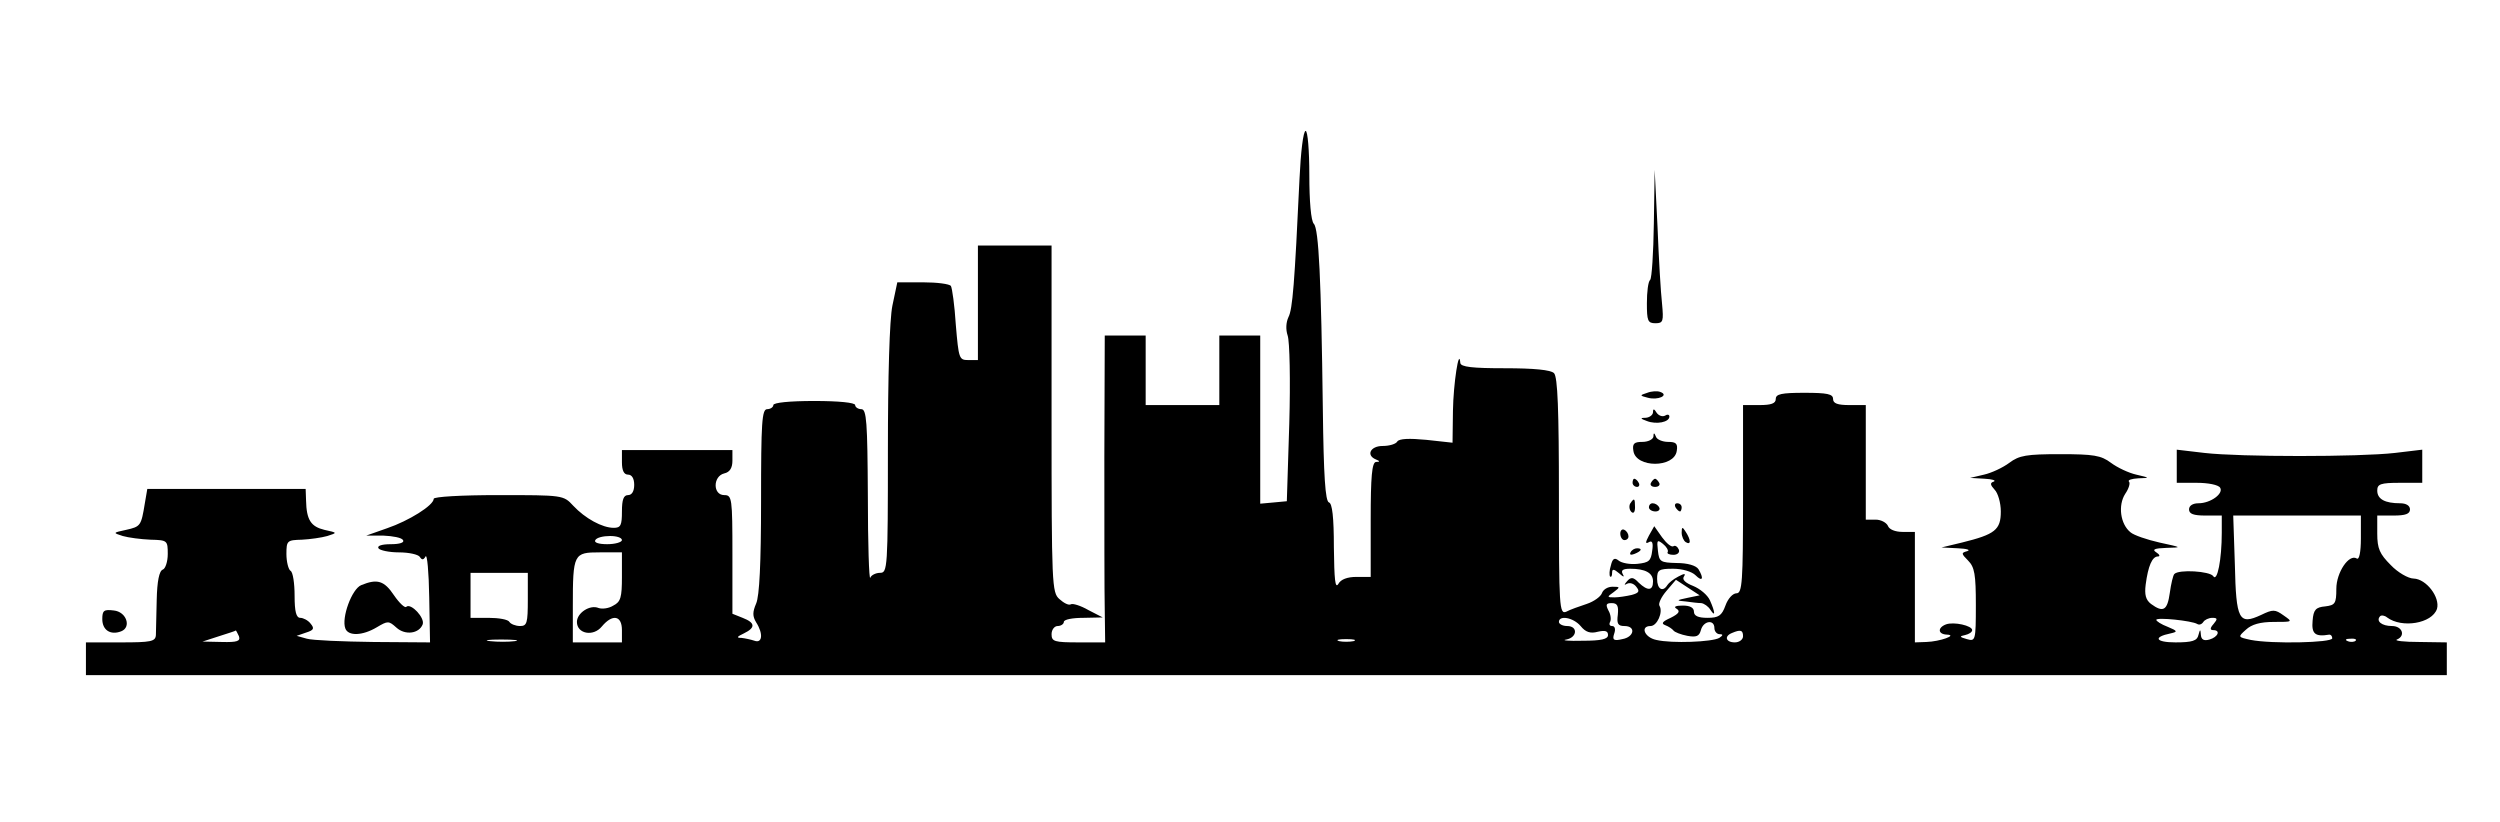 <?xml version="1.0" encoding="UTF-8" standalone="no"?>
<svg xmlns="http://www.w3.org/2000/svg" version="1.0" width="611pt" height="201pt" viewBox="0 0 611 201" preserveAspectRatio="xMidYMid meet">
  <g transform="translate(0,201) scale(0.1,-0.1)" fill="#000000" stroke="none">
    <path d="M3176 1573 c-12 -256 -17 -319 -27 -338 -6 -13 -7 -30 -2 -45 5 -14 7 -110 4 -215 l-6 -190 -32 -3 -33 -3 0 205 0 206 -50 0 -50 0 0 -85 0 -85 -90 0 -90 0 0 85 0 85 -50 0 -50 0 -1 -297 c0 -164 0 -333 1 -375 l1 -78 -65 0 c-59 0 -66 2 -66 20 0 11 7 20 15 20 8 0 15 5 15 10 0 6 21 10 48 10 l47 1 -35 18 c-19 11 -39 17 -43 14 -5 -3 -17 3 -28 13 -18 16 -19 34 -19 441 l0 423 -90 0 -90 0 0 -140 0 -140 -24 0 c-22 0 -23 4 -30 86 -3 48 -9 90 -12 95 -3 5 -34 9 -68 9 l-63 0 -12 -57 c-7 -34 -11 -172 -11 -355 0 -287 -1 -298 -19 -298 -11 0 -22 -6 -24 -12 -3 -7 -6 83 -6 200 -1 181 -3 212 -16 212 -8 0 -15 5 -15 10 0 6 -40 10 -100 10 -60 0 -100 -4 -100 -10 0 -5 -7 -10 -15 -10 -13 0 -15 -32 -15 -225 0 -152 -4 -232 -12 -250 -9 -21 -9 -31 0 -46 18 -28 15 -52 -4 -45 -9 3 -23 6 -32 7 -13 0 -11 3 6 11 29 14 28 26 -3 38 l-25 10 0 145 c0 138 -1 145 -20 145 -28 0 -28 46 0 53 14 3 20 14 20 31 l0 26 -135 0 -135 0 0 -30 c0 -20 5 -30 15 -30 9 0 15 -9 15 -25 0 -16 -6 -25 -15 -25 -11 0 -15 -11 -15 -40 0 -34 -3 -40 -20 -40 -28 0 -70 23 -99 54 -24 26 -25 26 -183 26 -91 0 -158 -4 -158 -9 0 -16 -61 -54 -114 -72 l-51 -18 42 0 c23 -1 45 -5 48 -11 4 -6 -8 -10 -30 -10 -22 0 -34 -4 -30 -10 3 -5 26 -10 50 -10 24 0 47 -5 51 -11 5 -8 9 -8 14 1 4 7 8 -38 9 -99 l2 -111 -138 1 c-76 1 -149 4 -163 8 l-25 7 23 8 c19 6 21 10 11 22 -6 8 -18 14 -25 14 -10 0 -14 15 -14 54 0 30 -4 58 -10 61 -5 3 -10 22 -10 41 0 33 2 34 38 35 20 1 48 5 62 9 25 8 25 8 -7 15 -33 8 -44 24 -45 72 l-1 28 -193 0 -194 0 -6 -35 c-9 -55 -10 -57 -46 -65 -32 -7 -33 -7 -8 -15 14 -4 44 -8 68 -9 41 -1 42 -2 42 -35 0 -19 -6 -36 -12 -38 -9 -3 -14 -29 -15 -74 -1 -38 -2 -77 -2 -86 -1 -16 -12 -18 -86 -18 l-85 0 0 -40 0 -40 2885 0 2885 0 0 40 0 40 -67 1 c-38 0 -62 3 -55 6 22 9 13 33 -12 33 -25 0 -40 12 -29 24 3 3 11 2 17 -3 36 -27 110 -15 122 21 8 28 -26 73 -57 74 -13 0 -39 15 -56 33 -27 27 -33 40 -33 77 l0 44 40 0 c29 0 40 4 40 15 0 9 -9 15 -24 15 -37 0 -56 10 -56 31 0 16 8 19 55 19 l55 0 0 40 0 41 -67 -8 c-88 -10 -378 -10 -465 0 l-68 8 0 -41 0 -40 49 0 c28 0 53 -5 57 -12 9 -14 -23 -38 -53 -38 -14 0 -23 -6 -23 -15 0 -11 11 -15 40 -15 l40 0 0 -42 c0 -65 -11 -122 -21 -106 -8 12 -84 17 -95 5 -3 -3 -8 -24 -11 -46 -6 -43 -16 -49 -46 -27 -13 10 -16 23 -13 47 6 46 16 69 30 69 6 0 4 5 -4 10 -11 7 -5 10 25 11 39 1 38 1 -17 13 -31 7 -63 18 -71 25 -25 20 -31 66 -13 94 9 13 13 27 9 30 -3 4 7 7 23 8 29 1 29 1 -5 9 -18 4 -46 17 -62 29 -24 18 -42 21 -124 21 -82 0 -100 -3 -124 -21 -16 -12 -44 -25 -62 -29 l-34 -8 35 -2 c19 -1 29 -4 23 -7 -10 -3 -9 -8 2 -20 8 -8 15 -32 15 -53 0 -45 -14 -56 -95 -76 l-50 -12 40 -2 c22 -1 32 -4 23 -7 -15 -4 -15 -6 2 -23 16 -16 19 -34 19 -109 0 -87 -1 -89 -22 -83 -18 5 -19 7 -4 10 9 2 17 7 17 12 0 11 -45 21 -64 14 -21 -8 -20 -24 2 -25 28 -1 -17 -17 -50 -18 l-28 -1 0 135 0 135 -30 0 c-18 0 -33 6 -36 15 -4 8 -17 15 -30 15 l-24 0 0 140 0 140 -40 0 c-29 0 -40 4 -40 15 0 12 -14 15 -70 15 -56 0 -70 -3 -70 -15 0 -11 -11 -15 -40 -15 l-40 0 0 -230 c0 -203 -2 -230 -16 -230 -9 0 -21 -13 -27 -30 -9 -25 -17 -30 -44 -30 -23 0 -33 5 -33 15 0 10 -10 15 -27 15 -18 0 -24 -3 -15 -8 9 -6 5 -12 -15 -22 -20 -9 -24 -14 -13 -18 8 -3 17 -9 20 -13 3 -4 18 -10 34 -13 22 -4 29 -1 33 14 6 23 33 27 33 5 0 -8 6 -15 13 -15 9 0 8 -3 -1 -9 -17 -10 -116 -14 -154 -5 -29 6 -40 34 -14 34 16 0 31 34 22 49 -4 5 4 22 17 37 l23 27 29 -19 29 -19 -29 -6 c-29 -6 -29 -7 -5 -9 14 -2 31 -4 38 -4 7 -1 17 -8 22 -16 13 -20 12 -6 -1 23 -6 13 -24 28 -41 35 -18 7 -27 15 -23 22 6 9 2 9 -13 1 -12 -6 -24 -16 -27 -21 -11 -18 -25 -10 -25 15 0 22 4 25 39 25 23 0 46 -7 55 -16 17 -17 21 -8 7 15 -6 9 -27 15 -53 15 -40 1 -43 3 -46 30 -3 26 -2 28 12 17 9 -7 14 -16 12 -20 -3 -4 4 -7 14 -7 10 0 16 6 13 13 -3 7 -9 11 -13 8 -5 -3 -17 7 -28 22 l-19 27 -13 -23 c-9 -17 -9 -21 0 -16 8 5 11 -2 8 -21 -3 -25 -8 -29 -36 -32 -18 -2 -39 2 -46 8 -10 8 -15 5 -19 -12 -4 -12 -4 -24 -2 -27 3 -2 5 1 5 9 0 10 4 10 17 -1 11 -10 14 -10 9 -2 -5 9 0 13 18 13 37 0 56 -10 56 -31 0 -23 -13 -24 -35 -3 -13 14 -19 14 -28 4 -8 -9 -8 -11 -1 -7 7 4 17 1 23 -7 9 -11 7 -15 -11 -20 -13 -3 -32 -6 -42 -6 -19 0 -19 1 -2 13 16 12 16 13 -3 13 -12 0 -23 -7 -26 -16 -3 -8 -19 -20 -37 -26 -18 -6 -41 -14 -50 -19 -17 -7 -18 10 -18 282 0 211 -3 292 -12 301 -8 8 -49 12 -120 12 -79 0 -108 3 -109 13 -3 40 -17 -51 -18 -117 l-1 -78 -64 7 c-42 4 -66 3 -71 -4 -3 -6 -19 -11 -36 -11 -30 0 -41 -23 -16 -33 10 -4 10 -6 0 -6 -10 -1 -13 -36 -13 -141 l0 -140 -35 0 c-22 0 -38 -6 -44 -17 -8 -13 -10 11 -11 89 0 74 -4 108 -12 110 -9 3 -13 65 -15 229 -4 317 -10 440 -22 452 -7 7 -11 56 -11 119 0 61 -4 108 -9 108 -6 0 -12 -53 -15 -117z m2594 -879 c0 -33 -4 -53 -10 -49 -19 12 -50 -34 -50 -74 0 -36 -3 -40 -27 -43 -23 -2 -29 -8 -31 -35 -3 -32 6 -40 41 -34 4 0 7 -4 7 -9 0 -11 -148 -14 -199 -4 -32 7 -32 7 -12 25 14 13 35 19 68 19 47 0 47 0 24 16 -21 15 -26 15 -55 1 -54 -25 -61 -13 -64 123 l-4 120 156 0 156 0 0 -56z m-4250 -4 c0 -5 -16 -10 -36 -10 -21 0 -33 4 -29 10 3 6 19 10 36 10 16 0 29 -4 29 -10z m0 -90 c0 -50 -3 -61 -21 -70 -11 -7 -27 -9 -36 -6 -21 9 -53 -12 -53 -34 0 -29 40 -37 61 -11 26 31 49 27 49 -9 l0 -30 -60 0 -60 0 0 88 c0 129 2 132 66 132 l54 0 0 -60z m-230 -55 c0 -58 -2 -65 -19 -65 -11 0 -23 5 -26 10 -3 6 -26 10 -51 10 l-44 0 0 55 0 55 70 0 70 0 0 -65z m2664 -37 c-3 -22 0 -28 16 -28 29 0 24 -27 -5 -32 -21 -5 -25 -2 -20 13 4 11 2 19 -5 19 -6 0 -8 4 -5 10 3 5 2 18 -4 28 -7 14 -6 18 8 18 14 0 17 -7 15 -28z m-91 -28 c12 -15 24 -19 42 -14 18 4 25 2 25 -8 0 -10 -16 -14 -62 -14 -35 -1 -53 1 -40 3 27 5 29 33 2 33 -11 0 -20 5 -20 10 0 17 35 11 53 -10z m1507 5 c5 -3 11 -1 15 5 3 5 13 10 22 10 13 0 13 -3 3 -15 -9 -10 -9 -15 -1 -15 19 0 12 -17 -9 -23 -14 -4 -20 0 -21 11 -1 15 -2 15 -6 0 -3 -14 -15 -18 -56 -18 -49 0 -56 13 -12 22 18 4 17 6 -7 16 -16 6 -28 14 -28 17 0 7 87 -2 100 -10z m-4786 -30 c4 -12 -4 -15 -42 -14 l-47 1 40 13 c22 7 41 13 41 14 1 1 4 -6 8 -14z m3676 0 c0 -8 -9 -15 -20 -15 -22 0 -27 15 -7 23 21 9 27 7 27 -8z m-3002 -12 c-15 -2 -42 -2 -60 0 -18 2 -6 4 27 4 33 0 48 -2 33 -4z m2050 0 c-10 -2 -26 -2 -35 0 -10 3 -2 5 17 5 19 0 27 -2 18 -5z m2449 1 c-3 -3 -12 -4 -19 -1 -8 3 -5 6 6 6 11 1 17 -2 13 -5z"></path>
    <path d="M4042 1464 c-1 -72 -5 -134 -9 -138 -5 -4 -8 -30 -8 -57 0 -43 2 -49 21 -49 19 0 20 5 16 48 -3 26 -8 110 -11 187 l-7 140 -2 -131z"></path>
    <path d="M4026 1050 c-19 -6 -19 -7 1 -12 25 -7 53 6 31 14 -7 3 -22 2 -32 -2z"></path>
    <path d="M4040 1003 c0 -7 -8 -13 -17 -14 -15 0 -15 -2 2 -8 23 -9 55 -3 55 11 0 5 -5 6 -11 2 -6 -3 -15 0 -20 7 -6 10 -9 11 -9 2z"></path>
    <path d="M4041 943 c-1 -7 -13 -13 -27 -13 -20 0 -25 -4 -22 -22 6 -42 100 -42 106 0 3 18 -2 22 -21 22 -14 0 -28 6 -30 13 -4 10 -6 10 -6 0z"></path>
    <path d="M3990 830 c0 -5 5 -10 11 -10 5 0 7 5 4 10 -3 6 -8 10 -11 10 -2 0 -4 -4 -4 -10z"></path>
    <path d="M4035 830 c-3 -5 1 -10 10 -10 9 0 13 5 10 10 -3 6 -8 10 -10 10 -2 0 -7 -4 -10 -10z"></path>
    <path d="M3984 779 c-3 -6 -2 -15 3 -20 5 -5 9 -1 9 11 0 23 -2 24 -12 9z"></path>
    <path d="M4030 770 c0 -5 7 -10 16 -10 8 0 12 5 9 10 -3 6 -10 10 -16 10 -5 0 -9 -4 -9 -10z"></path>
    <path d="M4095 770 c3 -5 8 -10 11 -10 2 0 4 5 4 10 0 6 -5 10 -11 10 -5 0 -7 -4 -4 -10z"></path>
    <path d="M3960 706 c0 -9 5 -16 10 -16 6 0 10 4 10 9 0 6 -4 13 -10 16 -5 3 -10 -1 -10 -9z"></path>
    <path d="M4110 708 c0 -9 5 -20 10 -23 13 -8 13 5 0 25 -8 13 -10 13 -10 -2z"></path>
    <path d="M3985 660 c-3 -6 1 -7 9 -4 18 7 21 14 7 14 -6 0 -13 -4 -16 -10z"></path>
    <path d="M883 580 c-23 -9 -49 -80 -39 -106 7 -19 42 -18 77 3 27 16 29 16 48 -1 21 -19 55 -15 64 8 6 16 -29 53 -40 43 -3 -4 -17 9 -30 28 -24 36 -41 41 -80 25z"></path>
    <path d="M250 497 c0 -27 20 -40 46 -30 26 10 13 48 -18 51 -24 3 -28 0 -28 -21z"></path>
  </g>
</svg>
